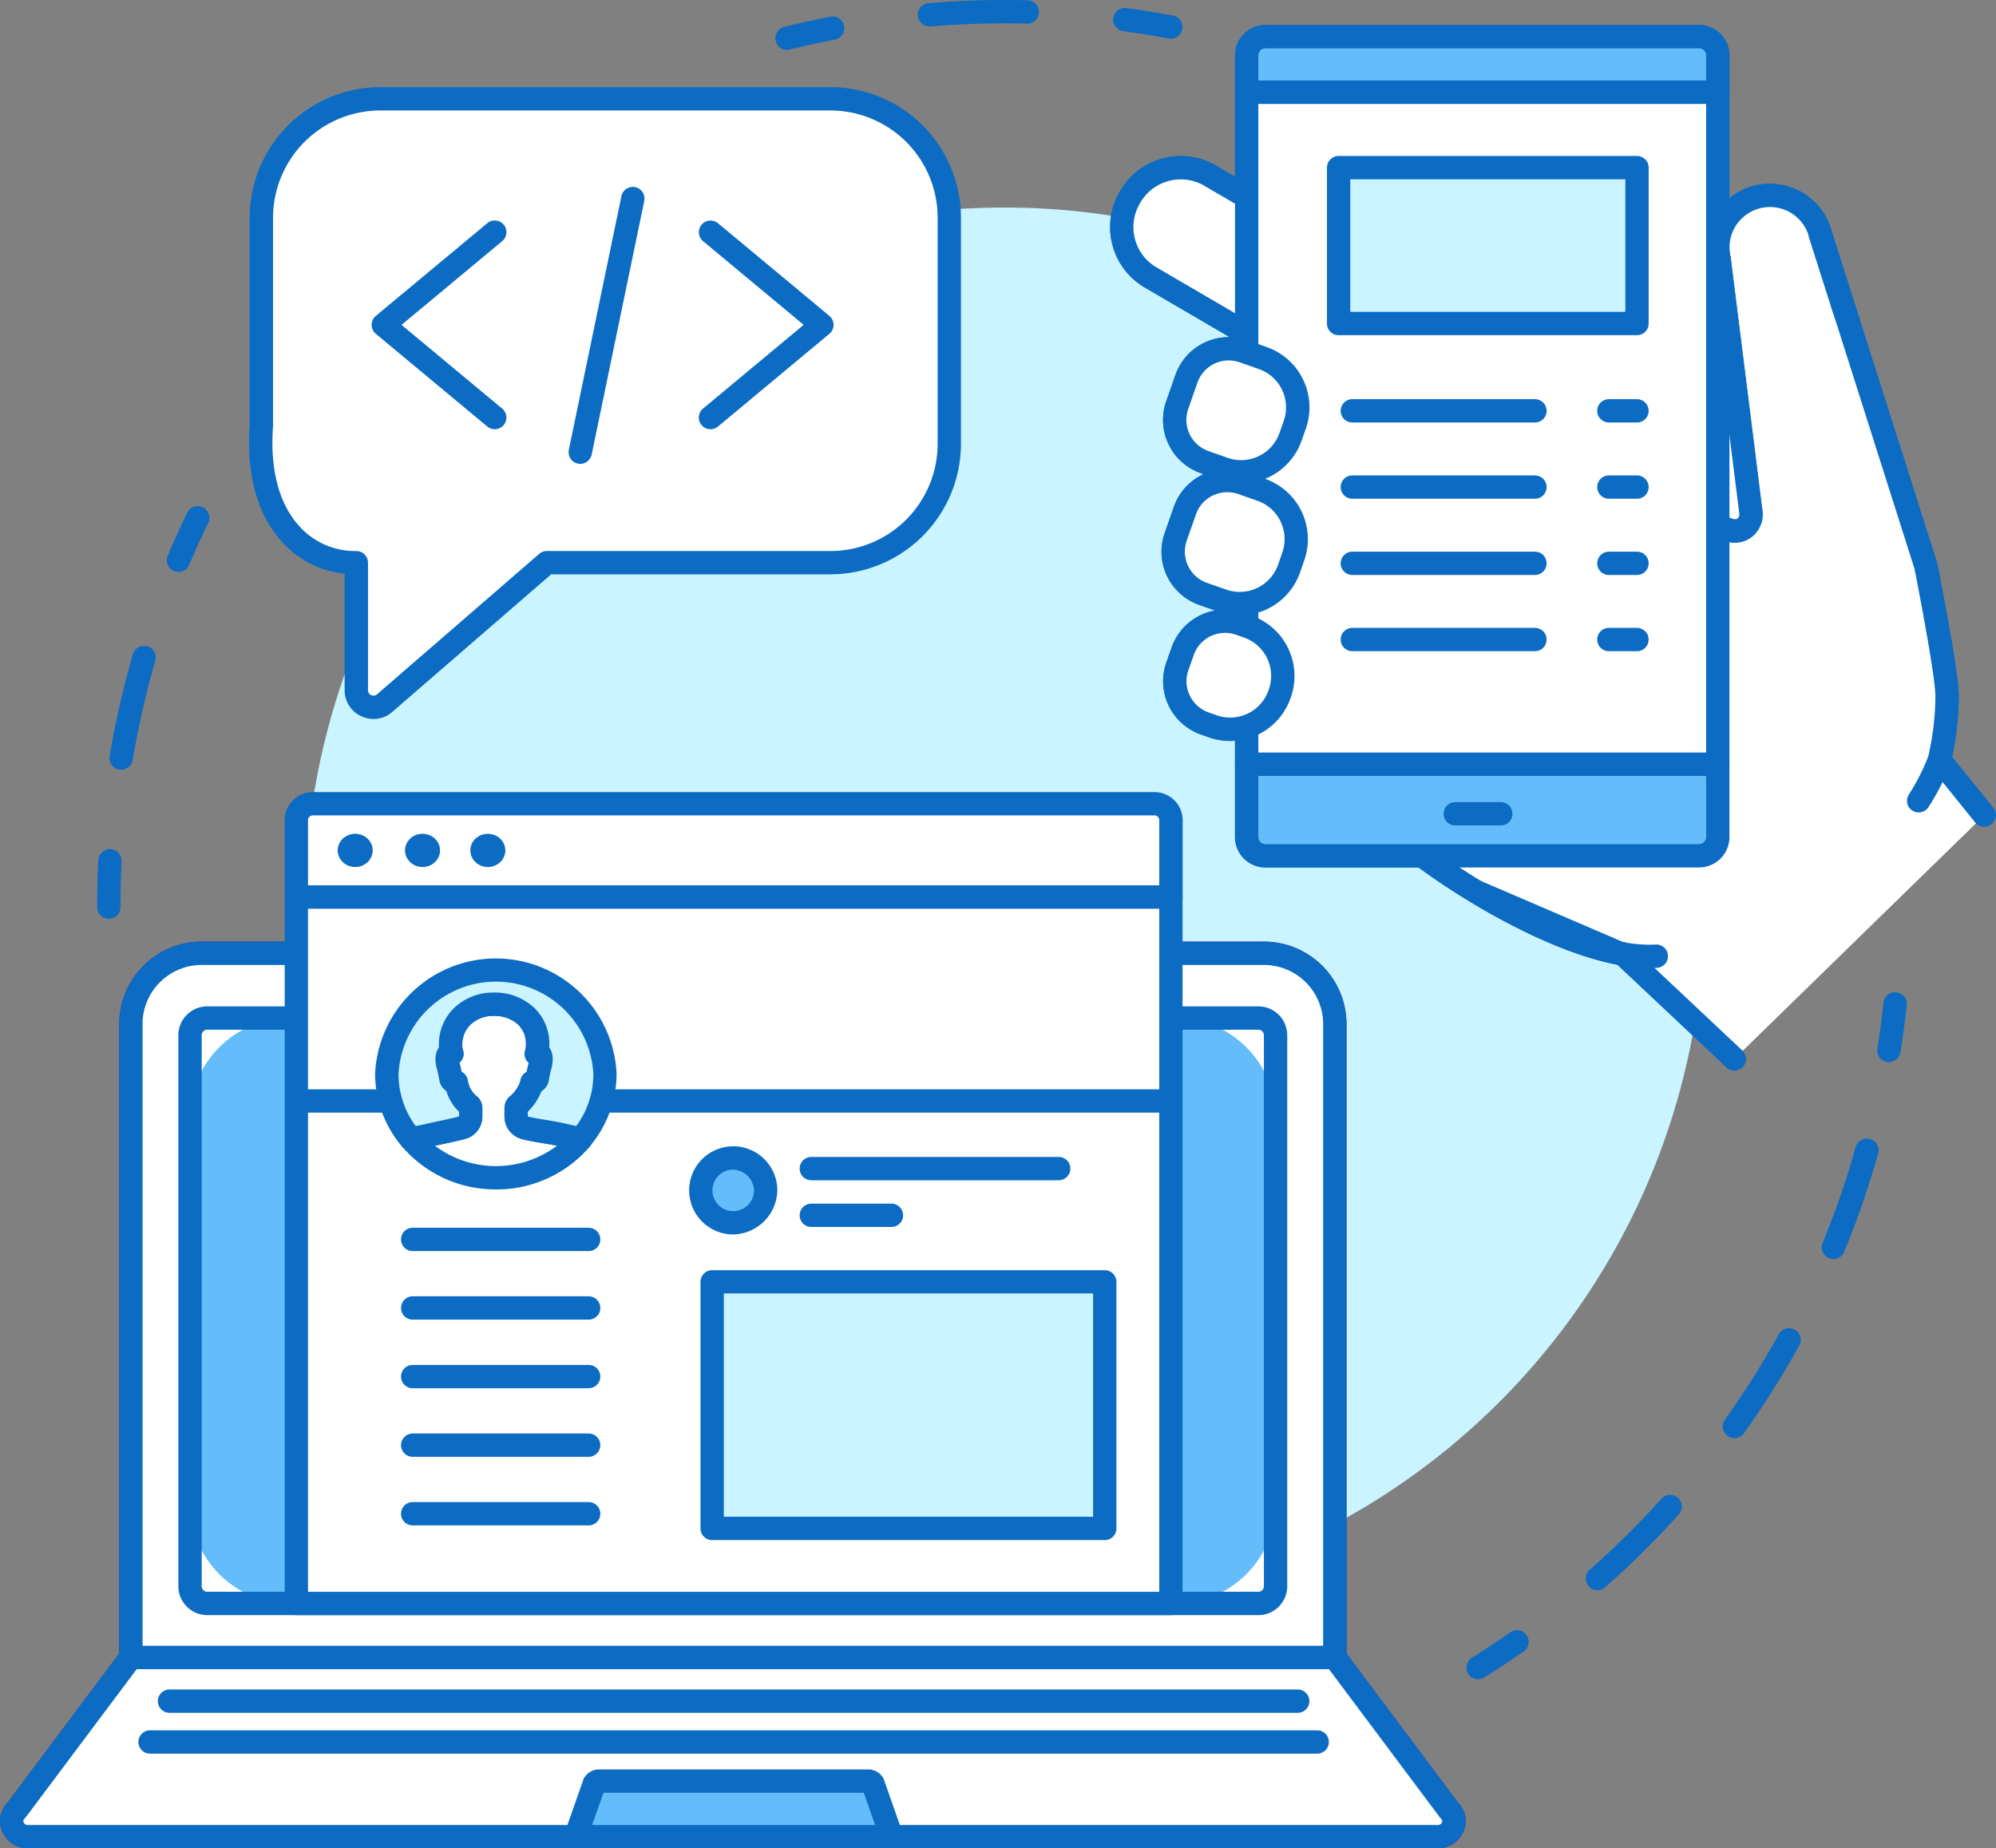 <svg xmlns="http://www.w3.org/2000/svg" width="168" height="155.597" viewBox="0 0 168 155.597">
  <rect x="0" y="0" width="168" height="155.597" fill="#808080" stroke="none"/>
  <g id="Layer_1" transform="translate(-0.008 -5.012)">
    <g id="Raggruppa_201" data-name="Raggruppa 201" transform="translate(0.008 5.012)">
      <g id="Raggruppa_158" data-name="Raggruppa 158" transform="translate(8.178)">
        <circle id="Ellisse_24" data-name="Ellisse 24" cx="58.902" cy="58.902" r="58.902" transform="translate(17.472 17.47)" fill="#caf4ff"/>
        <g id="Raggruppa_155" data-name="Raggruppa 155" transform="translate(0 42.609)">
          <path id="Tracciato_469" data-name="Tracciato 469" d="M82.413,252.643a.952.952,0,0,1-.379-.078.981.981,0,0,1-.524-1.285c.512-1.217,1.062-2.437,1.638-3.625a.981.981,0,1,1,1.768.854c-.56,1.157-1.1,2.347-1.6,3.532a.983.983,0,0,1-.905.6Z" transform="translate(-75.569 -247.101)" fill="#0c6bc2"/>
          <path id="Tracciato_470" data-name="Tracciato 470" d="M54.443,325.729a1.07,1.07,0,0,1-.164-.014.982.982,0,0,1-.805-1.131,75.867,75.867,0,0,1,1.954-8.574.981.981,0,0,1,1.885.547,74.261,74.261,0,0,0-1.9,8.352.983.983,0,0,1-.967.819Z" transform="translate(-52.421 -303.541)" fill="#0c6bc2"/>
          <path id="Tracciato_471" data-name="Tracciato 471" d="M48.411,420.321a.982.982,0,0,1-.981-.981c0-1.323.034-2.661.1-3.977a.982.982,0,0,1,1.961.1c-.066,1.283-.1,2.587-.1,3.877a.982.982,0,0,1-.981.981Z" transform="translate(-47.43 -385.577)" fill="#0c6bc2"/>
        </g>
        <g id="Raggruppa_156" data-name="Raggruppa 156" transform="translate(57.083)">
          <path id="Tracciato_472" data-name="Tracciato 472" d="M548.162,6.489a.95.95,0,0,1-.183-.017c-1.264-.238-2.55-.445-3.827-.616a.982.982,0,0,1,.26-1.947c1.309.176,2.63.388,3.927.631a.982.982,0,0,1-.181,1.947Z" transform="translate(-514.872 -3.23)" fill="#0c6bc2"/>
          <path id="Tracciato_473" data-name="Tracciato 473" d="M448.971,2.234A.981.981,0,0,1,448.89.275a78.18,78.18,0,0,1,8.336-.24A.982.982,0,0,1,457.178,2a76.019,76.019,0,0,0-8.124.235c-.028,0-.055,0-.083,0Z" transform="translate(-435.998 -0.012)" fill="#0c6bc2"/>
          <path id="Tracciato_474" data-name="Tracciato 474" d="M379.431,10.868a.982.982,0,0,1-.236-1.935c1.28-.319,2.585-.609,3.883-.861A.982.982,0,0,1,383.454,10c-1.264.247-2.537.528-3.782.838a.946.946,0,0,1-.238.029Z" transform="translate(-378.449 -6.668)" fill="#0c6bc2"/>
        </g>
        <g id="Raggruppa_157" data-name="Raggruppa 157" transform="translate(115.25 83.556)">
          <path id="Tracciato_475" data-name="Tracciato 475" d="M716.74,799.952a.981.981,0,0,1-.519-1.814c1.091-.681,2.18-1.4,3.233-2.136a.982.982,0,1,1,1.124,1.611c-1.081.755-2.2,1.493-3.318,2.192a.986.986,0,0,1-.519.148Z" transform="translate(-715.759 -742.146)" fill="#0c6bc2"/>
          <path id="Tracciato_476" data-name="Tracciato 476" d="M775.026,593.965a.981.981,0,0,1-.65-1.718,75.122,75.122,0,0,0,6.048-5.992.982.982,0,0,1,1.459,1.314,77.369,77.369,0,0,1-6.206,6.149A.976.976,0,0,1,775.026,593.965Zm11.525-12.8a.982.982,0,0,1-.8-1.552,74.755,74.755,0,0,0,4.537-7.2.982.982,0,1,1,1.719.95,76.685,76.685,0,0,1-4.656,7.393.979.979,0,0,1-.8.412Zm8.329-15.073a.983.983,0,0,1-.907-1.355,73.985,73.985,0,0,0,2.776-8.046.982.982,0,1,1,1.89.531,75.72,75.72,0,0,1-2.85,8.26.982.982,0,0,1-.909.609Z" transform="translate(-763.993 -543.658)" fill="#0c6bc2"/>
          <path id="Tracciato_477" data-name="Tracciato 477" d="M917.24,490.4a.972.972,0,0,1-.157-.012.982.982,0,0,1-.814-1.124c.2-1.267.378-2.561.516-3.842a.982.982,0,1,1,1.952.21c-.141,1.316-.319,2.642-.529,3.944a.982.982,0,0,1-.967.826Z" transform="translate(-881.682 -484.546)" fill="#0c6bc2"/>
        </g>
      </g>
      <g id="Raggruppa_178" data-name="Raggruppa 178" transform="translate(93.432 2.107)">
        <g id="Raggruppa_174" data-name="Raggruppa 174">
          <g id="Raggruppa_159" data-name="Raggruppa 159">
            <path id="Tracciato_478" data-name="Tracciato 478" d="M599.107,103.974l-9.4-8.84v-.005c-5.384-.938-12.264-4.834-16.863-8.253H559.638a1.58,1.58,0,0,1-1.581-1.581V76a4.415,4.415,0,0,1-2.844-.026l-.681-.241a3.763,3.763,0,0,1-2.309-4.8l.455-1.288a3.765,3.765,0,0,1,4.8-2.3l.581.2V65.6a4.381,4.381,0,0,1-2.037-.21l-1.63-.571a3.761,3.761,0,0,1-2.3-4.792l.779-2.231a3.769,3.769,0,0,1,4.8-2.3l.393.136V54.525a4.3,4.3,0,0,1-1.916-.226l-1.623-.571a3.761,3.761,0,0,1-2.3-4.792l.779-2.231a3.769,3.769,0,0,1,4.8-2.3l.267.095V42.9L558,42.868l-7.9-4.62a4.911,4.911,0,0,1-1.933-6.672l.047-.09a4.916,4.916,0,0,1,6.677-1.933l3.173,1.854V19.5a1.58,1.58,0,0,1,1.581-1.581h36.491A1.58,1.58,0,0,1,597.71,19.5V59.014l.65.309a1.437,1.437,0,0,0,1.769-.216,1.489,1.489,0,0,0,.355-1.231l-2.65-21.142a4.024,4.024,0,0,1-.126-.933v-.252a4.393,4.393,0,0,1,8.646-.969c0,.005.005.016.005.021l8.86,27.871s1.792,8.986,1.787,10.945a23.355,23.355,0,0,1-.409,4.268c-.067.367-.147.723-.231,1.085v.005l3.778,4.682" transform="translate(-546.56 -16.939)" fill="#fff"/>
            <path id="Tracciato_479" data-name="Tracciato 479" d="M594.363,100.246a.974.974,0,0,1-.672-.267L584.5,91.332c-5.561-1.066-12.385-5.006-16.719-8.184H554.892a2.565,2.565,0,0,1-2.563-2.563v-8.1a5.4,5.4,0,0,1-2.187-.29l-.685-.241a4.745,4.745,0,0,1-2.909-6.046l.457-1.292a4.739,4.739,0,0,1,3.659-3.1l-1.345-.471A4.742,4.742,0,0,1,546.414,55l.78-2.231a4.741,4.741,0,0,1,2.494-2.733l-.243-.084a4.747,4.747,0,0,1-2.906-6.042l.779-2.23a4.757,4.757,0,0,1,4.568-3.173L544.859,34.4a5.892,5.892,0,0,1-2.307-8l.04-.074a5.9,5.9,0,0,1,8.019-2.331c.007,0,.014.009.022.012l1.7.992V14.793a2.565,2.565,0,0,1,2.563-2.563h36.491a2.565,2.565,0,0,1,2.563,2.563V26.812a5.324,5.324,0,0,1,2.106-1.062,5.394,5.394,0,0,1,6.508,3.877h0l8.852,27.845c.01.034.021.071.028.105.184.929,1.811,9.141,1.806,11.14a24.357,24.357,0,0,1-.426,4.449c-.043.229-.09.454-.133.659l3.482,4.315a.983.983,0,0,1-1.529,1.235l-3.778-4.682a.977.977,0,0,1-.217-.617,1.011,1.011,0,0,1,.026-.228c.066-.283.15-.655.221-1.042a22.478,22.478,0,0,0,.391-4.092c0-1.514-1.255-8.181-1.755-10.7L600.679,30.2c-.005-.016-.009-.029-.014-.045s-.009-.033-.014-.05a3.41,3.41,0,0,0-6.708.759V31.1a3.077,3.077,0,0,0,.095.69.919.919,0,0,1,.022.121l2.651,21.142a2.447,2.447,0,0,1-.614,2.023,2.4,2.4,0,0,1-2.871.448l-.038-.017-.65-.309a.982.982,0,0,1-.56-.886V14.793a.6.6,0,0,0-.6-.6H554.887a.6.6,0,0,0-.6.6V26.7a.983.983,0,0,1-1.478.848L549.646,25.7a3.934,3.934,0,0,0-5.334,1.552l-.04.076a3.929,3.929,0,0,0,1.538,5.353c.007,0,.014.009.022.012l7.91,4.62a.985.985,0,0,1,.541.878v1.6a.98.98,0,0,1-1.307.926l-.267-.095a2.791,2.791,0,0,0-3.545,1.705l-.779,2.228a2.782,2.782,0,0,0,1.7,3.542l1.624.571a3.328,3.328,0,0,0,1.485.176.981.981,0,0,1,1.088.976v1.105a.982.982,0,0,1-1.3.928l-.393-.136a2.792,2.792,0,0,0-3.551,1.7l-.779,2.228a2.78,2.78,0,0,0,1.7,3.54l1.63.571a3.43,3.43,0,0,0,1.581.162.981.981,0,0,1,1.111.973v1.943a.982.982,0,0,1-1.307.926l-.581-.2a2.787,2.787,0,0,0-3.546,1.7l-.457,1.292A2.781,2.781,0,0,0,550.1,70.1l.685.241a3.4,3.4,0,0,0,2.209.019.982.982,0,0,1,1.29.931v9.295a.6.6,0,0,0,.6.6h13.208a.984.984,0,0,1,.586.193c4.22,3.139,11.059,7.136,16.446,8.074a.98.98,0,0,1,.564.314l9.338,8.783a.981.981,0,0,1-.673,1.7Zm-.345-46.527c.479.2.6.066.648.016a.527.527,0,0,0,.105-.428l-.822-6.556v6.936Z" transform="translate(-541.816 -12.23)" fill="#0c6bc2"/>
          </g>
          <g id="Raggruppa_173" data-name="Raggruppa 173" transform="translate(0.002)">
            <g id="Raggruppa_160" data-name="Raggruppa 160" transform="translate(0 11.025)">
              <path id="Tracciato_480" data-name="Tracciato 480" d="M558.056,84.323l-3.173-1.854a4.916,4.916,0,0,0-6.677,1.933l-.047.09a4.911,4.911,0,0,0,1.933,6.672l7.9,4.62.062.031" transform="translate(-546.562 -80.876)" fill="#fff"/>
              <path id="Tracciato_481" data-name="Tracciato 481" d="M553.32,92.08a.981.981,0,0,1-.44-.105l-.062-.031c-.019-.01-.038-.019-.057-.031L544.869,87.3a5.892,5.892,0,0,1-2.307-8l.04-.074a5.906,5.906,0,0,1,8.019-2.333.243.243,0,0,0,.022.012l3.173,1.854a.982.982,0,1,1-.992,1.7l-3.163-1.847a3.94,3.94,0,0,0-5.334,1.552l-.04.074a3.928,3.928,0,0,0,1.538,5.353.25.25,0,0,0,.022.012l7.91,4.622a.982.982,0,0,1-.441,1.859Z" transform="translate(-541.826 -76.162)" fill="#0c6bc2"/>
            </g>
            <g id="Raggruppa_161" data-name="Raggruppa 161" transform="translate(25.303 68.953)">
              <path id="Tracciato_482" data-name="Tracciato 482" d="M694.24,417.79c4.6,3.42,11.48,7.317,16.863,8.253a12.067,12.067,0,0,0,2.823.2" transform="translate(-693.26 -416.806)" fill="#0c6bc2"/>
              <path id="Tracciato_483" data-name="Tracciato 483" d="M708.66,422.518a13.935,13.935,0,0,1-2.433-.231c-5.723-1-12.885-5.165-17.277-8.433a.982.982,0,0,1,1.173-1.576c4.22,3.139,11.059,7.136,16.446,8.074a11.09,11.09,0,0,0,2.6.186.981.981,0,0,1,.117,1.959c-.2.012-.409.017-.619.017Z" transform="translate(-688.554 -412.084)" fill="#0c6bc2"/>
            </g>
            <g id="Raggruppa_162" data-name="Raggruppa 162" transform="translate(50.168 17.884)">
              <path id="Tracciato_484" data-name="Tracciato 484" d="M838.44,121.63a4.042,4.042,0,0,0,.126.933" transform="translate(-837.459 -120.649)" fill="#fff"/>
              <path id="Tracciato_485" data-name="Tracciato 485" d="M833.855,118.835a.98.98,0,0,1-.95-.74,5,5,0,0,1-.155-1.157.982.982,0,0,1,1.964-.033,3.1,3.1,0,0,0,.095.707.984.984,0,0,1-.952,1.224Z" transform="translate(-832.749 -115.94)" fill="#4d1799"/>
            </g>
            <g id="Raggruppa_163" data-name="Raggruppa 163" transform="translate(50.166 13.358)">
              <path id="Tracciato_486" data-name="Tracciato 486" d="M847.1,98.709a.117.117,0,0,1-.005-.021,4.392,4.392,0,0,0-8.645.969" transform="translate(-837.465 -94.403)" fill="#fff"/>
              <path id="Tracciato_487" data-name="Tracciato 487" d="M833.721,95.932h-.027a.984.984,0,0,1-.955-1.009,5.374,5.374,0,0,1,10.578-1.188,1.022,1.022,0,0,1,.036.267.981.981,0,0,1-1.938.217,3.41,3.41,0,0,0-6.711.755.982.982,0,0,1-.981.955Z" transform="translate(-832.738 -89.695)" fill="#0c6bc2"/>
            </g>
            <g id="Raggruppa_164" data-name="Raggruppa 164" transform="translate(50.165 18.815)">
              <path id="Tracciato_488" data-name="Tracciato 488" d="M838.566,127.03l2.65,21.142a1.491,1.491,0,0,1-.357,1.231,1.442,1.442,0,0,1-1.769.216l-.65-.309" transform="translate(-837.456 -126.048)" fill="#fff"/>
              <path id="Tracciato_489" data-name="Tracciato 489" d="M835.194,146.079a3.124,3.124,0,0,1-1.214-.269.374.374,0,0,1-.038-.017l-.65-.309a.982.982,0,1,1,.845-1.773l.63.3c.478.2.6.066.648.016a.527.527,0,0,0,.105-.428l-2.652-21.157a.982.982,0,1,1,1.949-.245l2.65,21.142a2.441,2.441,0,0,1-.614,2.023,2.244,2.244,0,0,1-1.657.717Z" transform="translate(-832.731 -121.335)" fill="#0c6bc2"/>
            </g>
            <g id="Raggruppa_165" data-name="Raggruppa 165" transform="translate(58.817 16.684)">
              <path id="Tracciato_490" data-name="Tracciato 490" d="M896.868,162.32a17.7,17.7,0,0,0,1.749-3.466v-.005c.084-.362.162-.717.231-1.085a23.355,23.355,0,0,0,.409-4.268c.005-1.959-1.787-10.945-1.787-10.945l-8.86-27.871" transform="translate(-887.626 -113.697)" fill="#fff"/>
              <path id="Tracciato_491" data-name="Tracciato 491" d="M892.143,158.585a.981.981,0,0,1-.833-1.5,17.405,17.405,0,0,0,1.633-3.209c.064-.279.145-.64.214-1.007a22.473,22.473,0,0,0,.391-4.092c0-1.514-1.255-8.181-1.755-10.7l-8.845-27.819a.982.982,0,1,1,1.871-.595l8.86,27.871c.01.034.021.071.028.105.184.93,1.811,9.141,1.805,11.14a24.341,24.341,0,0,1-.426,4.449c-.074.4-.162.79-.231,1.088a1.05,1.05,0,0,1-.033.128,18.8,18.8,0,0,1-1.847,3.677.982.982,0,0,1-.835.462Z" transform="translate(-882.901 -108.981)" fill="#0c6bc2"/>
            </g>
            <path id="Tracciato_492" data-name="Tracciato 492" d="M603.771,227.578a.982.982,0,0,1-.981-.981v-1.105a.981.981,0,1,1,1.962,0V226.6A.982.982,0,0,1,603.771,227.578Z" transform="translate(-592.277 -187.903)" fill="#4d1799"/>
            <path id="Tracciato_493" data-name="Tracciato 493" d="M603.771,292.646a.982.982,0,0,1-.981-.981v-1.943a.981.981,0,1,1,1.962,0v1.943A.982.982,0,0,1,603.771,292.646Z" transform="translate(-592.277 -241.057)" fill="#4d1799"/>
            <g id="Raggruppa_169" data-name="Raggruppa 169" transform="translate(10.515)">
              <g id="Raggruppa_166" data-name="Raggruppa 166">
                <path id="Tracciato_494" data-name="Tracciato 494" d="M648.144,19.5a1.58,1.58,0,0,0-1.581-1.581H610.071A1.58,1.58,0,0,0,608.49,19.5v3.1h39.654V19.5Z" transform="translate(-607.509 -16.939)" fill="#64bdfa"/>
                <path id="Tracciato_495" data-name="Tracciato 495" d="M643.435,18.869H603.781a.982.982,0,0,1-.981-.981v-3.1a2.565,2.565,0,0,1,2.563-2.563h36.491a2.565,2.565,0,0,1,2.563,2.563v3.1A.982.982,0,0,1,643.435,18.869ZM604.762,16.9h37.691V14.793a.6.6,0,0,0-.6-.6H605.363a.6.6,0,0,0-.6.6V16.9Z" transform="translate(-602.8 -12.23)" fill="#0c6bc2"/>
              </g>
              <g id="Raggruppa_167" data-name="Raggruppa 167" transform="translate(0 61.242)">
                <path id="Tracciato_496" data-name="Tracciato 496" d="M608.48,373.06v6.132a1.58,1.58,0,0,0,1.581,1.581h36.491a1.58,1.58,0,0,0,1.581-1.581V373.06H608.48Z" transform="translate(-607.5 -372.079)" fill="#64bdfa"/>
                <path id="Tracciato_497" data-name="Tracciato 497" d="M641.854,377.046H605.363a2.565,2.565,0,0,1-2.563-2.563v-6.132a.982.982,0,0,1,.981-.981h39.654a.982.982,0,0,1,.981.981v6.132A2.565,2.565,0,0,1,641.854,377.046Zm-37.091-7.714v5.149a.6.6,0,0,0,.6.6h36.491a.6.6,0,0,0,.6-.6v-5.149Z" transform="translate(-602.8 -367.37)" fill="#0c6bc2"/>
              </g>
              <g id="Raggruppa_168" data-name="Raggruppa 168" transform="translate(0 4.677)">
                <path id="Tracciato_498" data-name="Tracciato 498" d="M648.136,81.457V45.04H608.48v56.566h39.656V81.457Z" transform="translate(-607.5 -44.059)" fill="#fff"/>
                <path id="Tracciato_499" data-name="Tracciato 499" d="M643.435,97.878H603.781a.982.982,0,0,1-.981-.981V40.331a.982.982,0,0,1,.981-.981h39.654a.982.982,0,0,1,.981.981V96.9A.982.982,0,0,1,643.435,97.878Zm-38.673-1.964h37.691v-54.6H604.762Z" transform="translate(-602.8 -39.35)" fill="#0c6bc2"/>
              </g>
            </g>
            <path id="Tracciato_500" data-name="Tracciato 500" d="M709.435,393.542H705.6a.981.981,0,1,1,0-1.962h3.833a.981.981,0,0,1,0,1.962Z" transform="translate(-676.547 -326.163)" fill="#0c6bc2"/>
            <g id="Raggruppa_170" data-name="Raggruppa 170" transform="translate(4.466 49.21)">
              <path id="Tracciato_501" data-name="Tracciato 501" d="M579.464,303.694l-.581-.2a3.765,3.765,0,0,0-4.8,2.3l-.455,1.288a3.763,3.763,0,0,0,2.309,4.8l.681.241a4.393,4.393,0,0,0,5.608-2.7l.031-.084a4.4,4.4,0,0,0-2.7-5.61l-.1-.036Z" transform="translate(-572.436 -302.298)" fill="#fff"/>
              <path id="Tracciato_502" data-name="Tracciato 502" d="M573.368,308.652a5.4,5.4,0,0,1-1.783-.305l-.685-.241a4.751,4.751,0,0,1-2.909-6.046l.457-1.292a4.753,4.753,0,0,1,6.046-2.9l.583.205.014.005.1.036a5.38,5.38,0,0,1,3.285,6.855c0,.007-.005.012-.007.019l-.028.074a5.35,5.35,0,0,1-3.376,3.32A5.434,5.434,0,0,1,573.368,308.652Zm-.438-9.093a2.783,2.783,0,0,0-2.628,1.859l-.457,1.292a2.787,2.787,0,0,0,1.707,3.544l.685.241a3.412,3.412,0,0,0,4.354-2.1c0-.007.005-.014.007-.021l.028-.074a3.418,3.418,0,0,0-2.1-4.349l-.105-.04-.574-.2a2.8,2.8,0,0,0-.917-.157Z" transform="translate(-567.725 -297.598)" fill="#0c6bc2"/>
            </g>
            <g id="Raggruppa_171" data-name="Raggruppa 171" transform="translate(4.329 37.365)">
              <path id="Tracciato_503" data-name="Tracciato 503" d="M578.81,234.927l-.393-.136a3.769,3.769,0,0,0-4.8,2.3l-.78,2.231a3.761,3.761,0,0,0,2.3,4.792l1.628.571A4.4,4.4,0,0,0,582.38,242l.357-1.026a4.4,4.4,0,0,0-2.692-5.61l-1.236-.435Z" transform="translate(-571.645 -233.6)" fill="#fff"/>
              <path id="Tracciato_504" data-name="Tracciato 504" d="M573.52,241.225a5.444,5.444,0,0,1-1.787-.3l-1.63-.571a4.742,4.742,0,0,1-2.906-6.042l.779-2.23a4.758,4.758,0,0,1,6.048-2.907l.39.134h0l1.236.436a5.379,5.379,0,0,1,3.292,6.862l-.355,1.023a5.379,5.379,0,0,1-5.073,3.6Zm-1.059-10.357a2.793,2.793,0,0,0-2.632,1.861l-.779,2.228a2.782,2.782,0,0,0,1.7,3.542l1.63.571a3.423,3.423,0,0,0,4.359-2.094l.355-1.023a3.416,3.416,0,0,0-2.09-4.361l-1.624-.569a2.762,2.762,0,0,0-.919-.157Z" transform="translate(-566.929 -228.907)" fill="#0c6bc2"/>
            </g>
            <g id="Raggruppa_172" data-name="Raggruppa 172" transform="translate(4.455 26.271)">
              <path id="Tracciato_505" data-name="Tracciato 505" d="M579.415,170.565l-.267-.095a3.769,3.769,0,0,0-4.8,2.3l-.779,2.231a3.761,3.761,0,0,0,2.3,4.792l1.623.571a4.328,4.328,0,0,0,1.918.226,4.38,4.38,0,0,0,3.692-2.918l.362-1.026a4.4,4.4,0,0,0-2.7-5.61Z" transform="translate(-572.375 -169.278)" fill="#fff"/>
              <path id="Tracciato_506" data-name="Tracciato 506" d="M574.226,176.9a5.277,5.277,0,0,1-1.773-.309l-1.621-.569a4.743,4.743,0,0,1-2.9-6.042l.779-2.23a4.758,4.758,0,0,1,6.048-2.907l1.624.571a5.381,5.381,0,0,1,3.3,6.86l-.362,1.026a5.39,5.39,0,0,1-4.518,3.568,5.334,5.334,0,0,1-.572.031Zm-1.035-10.361a2.794,2.794,0,0,0-2.631,1.861l-.779,2.228a2.781,2.781,0,0,0,1.7,3.542l1.624.571a3.354,3.354,0,0,0,1.485.176,3.418,3.418,0,0,0,2.871-2.266l.362-1.028a3.419,3.419,0,0,0-2.1-4.358l-1.355-.476h0l-.267-.095A2.773,2.773,0,0,0,573.191,166.54Z" transform="translate(-567.659 -164.577)" fill="#0c6bc2"/>
            </g>
          </g>
        </g>
        <g id="Raggruppa_176" data-name="Raggruppa 176" transform="translate(19.411 31.497)">
          <g id="Raggruppa_175" data-name="Raggruppa 175">
            <path id="Tracciato_507" data-name="Tracciato 507" d="M670.731,196.842h-15.37a.981.981,0,1,1,0-1.962h15.37a.981.981,0,0,1,0,1.962Z" transform="translate(-654.38 -194.88)" fill="#0c6bc2"/>
            <path id="Tracciato_508" data-name="Tracciato 508" d="M670.731,234.062h-15.37a.981.981,0,1,1,0-1.962h15.37a.981.981,0,0,1,0,1.962Z" transform="translate(-654.38 -225.682)" fill="#0c6bc2"/>
            <path id="Tracciato_509" data-name="Tracciato 509" d="M670.731,271.282h-15.37a.981.981,0,1,1,0-1.962h15.37a.981.981,0,0,1,0,1.962Z" transform="translate(-654.38 -256.483)" fill="#0c6bc2"/>
            <path id="Tracciato_510" data-name="Tracciato 510" d="M670.731,308.5h-15.37a.981.981,0,1,1,0-1.962h15.37a.981.981,0,0,1,0,1.962Z" transform="translate(-654.38 -287.285)" fill="#0c6bc2"/>
          </g>
          <path id="Tracciato_511" data-name="Tracciato 511" d="M782.947,196.842h-2.366a.981.981,0,1,1,0-1.962h2.366a.981.981,0,0,1,0,1.962Z" transform="translate(-758.007 -194.88)" fill="#0c6bc2"/>
          <path id="Tracciato_512" data-name="Tracciato 512" d="M782.947,234.062h-2.366a.981.981,0,1,1,0-1.962h2.366a.981.981,0,0,1,0,1.962Z" transform="translate(-758.007 -225.682)" fill="#0c6bc2"/>
          <path id="Tracciato_513" data-name="Tracciato 513" d="M782.947,271.282h-2.366a.981.981,0,1,1,0-1.962h2.366a.981.981,0,0,1,0,1.962Z" transform="translate(-758.007 -256.483)" fill="#0c6bc2"/>
          <path id="Tracciato_514" data-name="Tracciato 514" d="M782.947,308.5h-2.366a.981.981,0,1,1,0-1.962h2.366a.981.981,0,0,1,0,1.962Z" transform="translate(-758.007 -287.285)" fill="#0c6bc2"/>
        </g>
        <g id="Raggruppa_177" data-name="Raggruppa 177" transform="translate(18.256 11.024)">
          <rect id="Rettangolo_69" data-name="Rettangolo 69" width="25.115" height="13.121" transform="translate(26.096 14.104) rotate(180)" fill="#caf4ff"/>
          <path id="Tracciato_515" data-name="Tracciato 515" d="M673.776,91.246H648.661a.982.982,0,0,1-.981-.981V77.141a.982.982,0,0,1,.981-.981h25.115a.982.982,0,0,1,.981.981V90.263a.982.982,0,0,1-.981.981Zm-24.134-1.964h23.153V78.124H649.642V89.283Z" transform="translate(-647.68 -76.16)" fill="#0c6bc2"/>
        </g>
      </g>
      <g id="Raggruppa_197" data-name="Raggruppa 197" transform="translate(0 66.681)">
        <g id="Raggruppa_186" data-name="Raggruppa 186" transform="translate(0 12.587)">
          <g id="Raggruppa_179" data-name="Raggruppa 179" transform="translate(0 59.274)">
            <path id="Tracciato_516" data-name="Tracciato 516" d="M117.08,809.11l9.617,12.856a1.3,1.3,0,0,1-.969,2.231H7.089a1.3,1.3,0,0,1-.967-2.231l9.629-12.856" transform="translate(-4.731 -808.127)" fill="#fff"/>
            <path id="Tracciato_517" data-name="Tracciato 517" d="M121,820.462H2.366A2.34,2.34,0,0,1,.172,819a2.21,2.21,0,0,1,.483-2.4l9.586-12.8a.982.982,0,1,1,1.571,1.178L2.183,817.836a1.05,1.05,0,0,1-.109.122.267.267,0,0,0-.079.312.368.368,0,0,0,.371.228H121a.371.371,0,0,0,.374-.224.271.271,0,0,0-.083-.316,1.048,1.048,0,0,1-.109-.122L111.57,804.98a.982.982,0,1,1,1.573-1.176l9.574,12.8a2.213,2.213,0,0,1,.486,2.4,2.339,2.339,0,0,1-2.2,1.459Z" transform="translate(-0.008 -803.409)" fill="#4d1799"/>
          </g>
          <g id="Raggruppa_180" data-name="Raggruppa 180" transform="translate(10.037)">
            <path id="Tracciato_518" data-name="Tracciato 518" d="M165.231,524.655H63.9V471.19a5.965,5.965,0,0,1,6.1-5.81h89.127a5.968,5.968,0,0,1,6.108,5.81Z" transform="translate(-62.919 -464.397)" fill="#fff"/>
            <path id="Tracciato_519" data-name="Tracciato 519" d="M160.522,520.919H59.191a.982.982,0,0,1-.981-.981V466.473a6.947,6.947,0,0,1,7.077-6.793h89.127a6.953,6.953,0,0,1,7.089,6.793v53.465A.982.982,0,0,1,160.522,520.919ZM60.172,518.955h99.368V466.473a4.99,4.99,0,0,0-5.127-4.828H65.287a4.984,4.984,0,0,0-5.115,4.828v52.484Z" transform="translate(-58.21 -459.68)" fill="#4d1799"/>
          </g>
          <g id="Raggruppa_181" data-name="Raggruppa 181" transform="translate(0 59.275)">
            <path id="Tracciato_520" data-name="Tracciato 520" d="M125.728,824.2H7.089a1.3,1.3,0,0,1-.967-2.231l9.629-12.856H117.08l9.617,12.856a1.3,1.3,0,0,1-.969,2.231Z" transform="translate(-4.731 -808.127)" fill="#fff"/>
            <path id="Tracciato_521" data-name="Tracciato 521" d="M121,820.463H2.366A2.34,2.34,0,0,1,.172,819a2.21,2.21,0,0,1,.483-2.4l9.586-12.8a.98.98,0,0,1,.786-.393H112.357a.987.987,0,0,1,.786.393l9.574,12.8a2.213,2.213,0,0,1,.486,2.4,2.339,2.339,0,0,1-2.2,1.459ZM11.517,805.374,2.183,817.837a1.04,1.04,0,0,1-.109.122.267.267,0,0,0-.079.312.368.368,0,0,0,.371.228H121a.371.371,0,0,0,.374-.224.271.271,0,0,0-.083-.316,1.039,1.039,0,0,1-.109-.122l-9.322-12.463Z" transform="translate(-0.008 -803.41)" fill="#0c6bc2"/>
          </g>
          <g id="Raggruppa_182" data-name="Raggruppa 182" transform="translate(10.037)">
            <path id="Tracciato_522" data-name="Tracciato 522" d="M165.231,471.19v53.465H63.9V471.19a5.965,5.965,0,0,1,6.1-5.81h89.127A5.968,5.968,0,0,1,165.231,471.19Z" transform="translate(-62.919 -464.397)" fill="#fff"/>
            <path id="Tracciato_523" data-name="Tracciato 523" d="M160.522,520.919H59.191a.982.982,0,0,1-.981-.981V466.473a6.947,6.947,0,0,1,7.077-6.793h89.127a6.953,6.953,0,0,1,7.089,6.793v53.465A.982.982,0,0,1,160.522,520.919ZM60.172,518.955h99.368V466.473a4.99,4.99,0,0,0-5.127-4.828H65.287a4.984,4.984,0,0,0-5.115,4.828v52.484Z" transform="translate(-58.21 -459.68)" fill="#0c6bc2"/>
          </g>
          <g id="Raggruppa_183" data-name="Raggruppa 183" transform="translate(47.474 69.685)">
            <path id="Tracciato_524" data-name="Tracciato 524" d="M307.576,874.148l-1.566-4.466a.481.481,0,0,0-.4-.212H282.958a.479.479,0,0,0-.4.212l-1.566,4.466h26.584Z" transform="translate(-280.01 -868.489)" fill="#64bdfa"/>
            <path id="Tracciato_525" data-name="Tracciato 525" d="M302.875,870.423H276.291a.982.982,0,0,1-.926-1.307l1.566-4.466a.928.928,0,0,1,.107-.215,1.456,1.456,0,0,1,1.221-.654h22.651a1.456,1.456,0,0,1,1.221.654,1,1,0,0,1,.107.215l1.566,4.466a.982.982,0,0,1-.926,1.307Zm-25.2-1.964H301.49l-.952-2.714H278.626l-.952,2.714Z" transform="translate(-275.309 -863.78)" fill="#0c6bc2"/>
          </g>
          <g id="Raggruppa_184" data-name="Raggruppa 184" transform="translate(15.012 5.449)">
            <path id="Tracciato_559" data-name="Tracciato 559" d="M8.41,0H82.96a8.41,8.41,0,0,1,8.41,8.41V40.875a8.41,8.41,0,0,1-8.41,8.41H8.41A8.41,8.41,0,0,1,0,40.875V8.41A8.41,8.41,0,0,1,8.41,0Z" transform="translate(0.983 0.981)" fill="#64bdfa"/>
            <path id="Tracciato_526" data-name="Tracciato 526" d="M177.963,542.527H89.491A2.434,2.434,0,0,1,87.06,540.1V493.712a2.434,2.434,0,0,1,2.431-2.431h88.471a2.434,2.434,0,0,1,2.431,2.431V540.1A2.434,2.434,0,0,1,177.963,542.527ZM89.491,493.242a.468.468,0,0,0-.467.467v46.384a.468.468,0,0,0,.467.467h88.471a.468.468,0,0,0,.467-.467V493.712a.468.468,0,0,0-.467-.467H89.491Z" transform="translate(-87.06 -491.28)" fill="#0c6bc2"/>
          </g>
          <g id="Raggruppa_185" data-name="Raggruppa 185" transform="translate(11.649 62.958)">
            <path id="Tracciato_527" data-name="Tracciato 527" d="M173,826.732H78.041a.981.981,0,1,1,0-1.962H173a.981.981,0,1,1,0,1.962Z" transform="translate(-75.422 -824.77)" fill="#0c6bc2"/>
            <path id="Tracciato_528" data-name="Tracciato 528" d="M166.778,846.653H68.541a.981.981,0,0,1,0-1.962h98.237a.981.981,0,0,1,0,1.962Z" transform="translate(-67.56 -841.255)" fill="#0c6bc2"/>
          </g>
        </g>
        <g id="Raggruppa_189" data-name="Raggruppa 189" transform="translate(23.963)">
          <g id="Raggruppa_187" data-name="Raggruppa 187">
            <path id="Tracciato_529" data-name="Tracciato 529" d="M218.268,393.725a1.38,1.38,0,0,0-1.414-1.345h-70.78a1.38,1.38,0,0,0-1.414,1.345v6.513h73.608Z" transform="translate(-143.679 -391.399)" fill="#fff"/>
            <path id="Tracciato_530" data-name="Tracciato 530" d="M213.56,396.511H139.951a.982.982,0,0,1-.981-.981v-6.513a2.364,2.364,0,0,1,2.4-2.326h70.779a2.365,2.365,0,0,1,2.4,2.326v6.513a.982.982,0,0,1-.981.981Zm-72.625-1.964h71.644v-5.532a.4.4,0,0,0-.433-.364h-70.78a.4.4,0,0,0-.433.364v5.532Z" transform="translate(-138.97 -386.69)" fill="#0c6bc2"/>
          </g>
          <g id="Raggruppa_188" data-name="Raggruppa 188" transform="translate(0 7.858)">
            <rect id="Rettangolo_71" data-name="Rettangolo 71" width="73.608" height="59.463" transform="translate(0.981 0.981)" fill="#fff"/>
            <path id="Tracciato_531" data-name="Tracciato 531" d="M213.56,493.685H139.951a.982.982,0,0,1-.981-.981V433.241a.982.982,0,0,1,.981-.981H213.56a.982.982,0,0,1,.981.981V492.7A.982.982,0,0,1,213.56,493.685Zm-72.625-1.964h71.644v-57.5H140.932v57.5Z" transform="translate(-138.97 -432.26)" fill="#0c6bc2"/>
          </g>
        </g>
        <path id="Tracciato_532" data-name="Tracciato 532" d="M214.975,533.742H141.661a.981.981,0,1,1,0-1.962h73.312a.981.981,0,1,1,0,1.962Z" transform="translate(-116.422 -506.76)" fill="#0c6bc2"/>
        <g id="Raggruppa_192" data-name="Raggruppa 192" transform="translate(31.579 14.015)">
          <g id="Raggruppa_190" data-name="Raggruppa 190" transform="translate(2.04 2.863)">
            <path id="Tracciato_533" data-name="Tracciato 533" d="M210.216,500.63a.971.971,0,0,1-.731-.924v-.733a.32.32,0,0,1,.129-.25,3.731,3.731,0,0,0,1.1-1.538,1.793,1.793,0,0,0,.11-.379s.4,0,.455-.347a13.154,13.154,0,0,0,.307-1.586c0-.471-.179-.581-.4-.46a2.722,2.722,0,0,0,.11-.721,3.392,3.392,0,0,0-3.663-3.461,3.437,3.437,0,0,0-3.663,3.461,2.467,2.467,0,0,0,.11.721c-.217-.121-.4-.01-.4.46a13.218,13.218,0,0,0,.307,1.586c.059.35.455.347.455.347.007.048.016.095.026.141a3.081,3.081,0,0,0,1.055,1.775.322.322,0,0,1,.135.255v.729a.965.965,0,0,1-.724.923c-.814.224-2.061.455-2.97.676-.228.055-.816.152-1.328.279a9.472,9.472,0,0,0,14.265.026c-.55-.174-1.238-.3-1.516-.371-.907-.219-2.361-.388-3.175-.61Z" transform="translate(-199.66 -489.252)" fill="#fff"/>
            <path id="Tracciato_534" data-name="Tracciato 534" d="M203.083,501.127a10.311,10.311,0,0,1-7.891-3.6.982.982,0,0,1,.51-1.588c.343-.086.7-.155.986-.21.148-.029.271-.052.348-.071.391-.095.843-.191,1.28-.285.6-.128,1.212-.26,1.661-.383h0V494.6a4.106,4.106,0,0,1-1.071-1.756,1.344,1.344,0,0,1-.588-.912,8.4,8.4,0,0,0-.193-.9,2.885,2.885,0,0,1-.126-.845,1.634,1.634,0,0,1,.291-1.016c0-.052,0-.1-.005-.159a4.255,4.255,0,0,1,1.226-3.1,4.752,4.752,0,0,1,3.418-1.349,4.832,4.832,0,0,1,3.47,1.371,4.185,4.185,0,0,1,1.174,3.1c0,.047,0,.093-.005.14a1.636,1.636,0,0,1,.291,1.017,2.945,2.945,0,0,1-.126.845,8.4,8.4,0,0,0-.193.9,1.346,1.346,0,0,1-.628.938,4.877,4.877,0,0,1-1.15,1.724v.4l.009,0c.385.105.985.207,1.566.3.552.093,1.121.188,1.58.3l.271.06c.343.074.862.186,1.311.329a.98.98,0,0,1,.45,1.573,10.317,10.317,0,0,1-7.869,3.57Zm-5.125-3.666a8.56,8.56,0,0,0,10.264-.01c-.357-.076-.788-.148-1.209-.219-.657-.11-1.278-.216-1.759-.347h0a1.957,1.957,0,0,1-1.452-1.871v-.733a1.3,1.3,0,0,1,.505-1.023,2.762,2.762,0,0,0,.786-1.124.931.931,0,0,0,.053-.167.983.983,0,0,1,.524-.726c.067-.341.126-.56.167-.719.005-.017.009-.033.012-.047a.987.987,0,0,1-.309-1.035,1.752,1.752,0,0,0,.069-.46A2.23,2.23,0,0,0,205,487.3a2.882,2.882,0,0,0-2.066-.779,2.782,2.782,0,0,0-2.025.769,2.334,2.334,0,0,0-.657,1.7,1.429,1.429,0,0,0,.069.445.981.981,0,0,1-.309,1.033c0,.014.009.031.012.047.043.159.1.378.167.719a.978.978,0,0,1,.524.726c.005.031.01.062.017.091a2.1,2.1,0,0,0,.69,1.193,1.3,1.3,0,0,1,.521,1.035v.729a1.954,1.954,0,0,1-1.447,1.869c-.5.138-1.147.276-1.769.41-.257.055-.521.112-.769.167Zm1.781-6.329Z" transform="translate(-194.959 -484.56)" fill="#0c6bc2"/>
          </g>
          <g id="Raggruppa_191" data-name="Raggruppa 191">
            <path id="Tracciato_535" data-name="Tracciato 535" d="M198.011,473.65a8.965,8.965,0,0,0-9.181,8.733,8.434,8.434,0,0,0,2.038,5.48c.512-.128,1.1-.224,1.328-.279.911-.221,2.156-.452,2.97-.676a.966.966,0,0,0,.724-.923v-.729a.33.33,0,0,0-.135-.255,3.08,3.08,0,0,1-1.055-1.774c-.01-.047-.019-.095-.026-.141,0,0-.4,0-.455-.347a13.155,13.155,0,0,1-.307-1.587c0-.471.179-.581.4-.46a2.456,2.456,0,0,1-.11-.721,3.437,3.437,0,0,1,3.663-3.461,3.392,3.392,0,0,1,3.663,3.461,2.736,2.736,0,0,1-.11.721c.217-.121.4-.01.4.46a13.219,13.219,0,0,1-.307,1.587c-.059.35-.455.347-.455.347a1.794,1.794,0,0,1-.11.379,3.742,3.742,0,0,1-1.1,1.538.32.32,0,0,0-.129.25v.733a.969.969,0,0,0,.731.924c.814.222,2.266.391,3.175.61.278.067.966.2,1.516.371a8.432,8.432,0,0,0,2.059-5.508,8.965,8.965,0,0,0-9.181-8.733Z" transform="translate(-187.847 -472.669)" fill="#caf4ff"/>
            <path id="Tracciato_536" data-name="Tracciato 536" d="M200.416,484.163a.987.987,0,0,1-.3-.047c-.362-.114-.807-.21-1.133-.281-.129-.028-.238-.052-.317-.071-.391-.095-.926-.185-1.443-.271-.657-.11-1.278-.216-1.759-.347a1.957,1.957,0,0,1-1.452-1.871v-.733a1.3,1.3,0,0,1,.505-1.023,2.761,2.761,0,0,0,.786-1.124.929.929,0,0,0,.053-.167.983.983,0,0,1,.524-.726c.067-.341.126-.56.167-.719.005-.017.009-.033.012-.047a.987.987,0,0,1-.309-1.035,1.753,1.753,0,0,0,.069-.46,2.23,2.23,0,0,0-.616-1.678,2.882,2.882,0,0,0-2.066-.779,2.782,2.782,0,0,0-2.025.769,2.334,2.334,0,0,0-.657,1.7,1.429,1.429,0,0,0,.069.445.981.981,0,0,1-.309,1.033c0,.014.009.031.012.047.043.159.1.378.167.719a.979.979,0,0,1,.524.726c.005.031.01.062.017.091a2.1,2.1,0,0,0,.69,1.193,1.3,1.3,0,0,1,.521,1.035v.729a1.954,1.954,0,0,1-1.447,1.869c-.5.138-1.147.276-1.769.41-.424.091-.864.185-1.23.274-.1.022-.25.053-.435.09-.264.052-.593.116-.885.188a.98.98,0,0,1-.986-.317,9.474,9.474,0,0,1-2.271-6.115,10.172,10.172,0,0,1,20.324,0,9.476,9.476,0,0,1-2.3,6.146.979.979,0,0,1-.747.343Zm-4.439-2.913.009,0c.385.105.985.207,1.566.3.552.093,1.121.188,1.58.3l.271.06c.179.04.407.088.648.147a7.358,7.358,0,0,0,1.443-4.389,8.212,8.212,0,0,0-16.4,0,7.366,7.366,0,0,0,1.443,4.389c.128-.026.248-.05.36-.071.148-.029.271-.052.348-.071.391-.095.843-.191,1.28-.284.6-.128,1.212-.26,1.661-.383h0v-.393a4.105,4.105,0,0,1-1.071-1.755,1.344,1.344,0,0,1-.588-.912,8.4,8.4,0,0,0-.193-.9,2.885,2.885,0,0,1-.126-.845,1.634,1.634,0,0,1,.291-1.016c0-.052,0-.1-.005-.159a4.255,4.255,0,0,1,1.226-3.1,4.752,4.752,0,0,1,3.418-1.349,4.832,4.832,0,0,1,3.47,1.371,4.185,4.185,0,0,1,1.174,3.1c0,.047,0,.093-.005.14a1.636,1.636,0,0,1,.291,1.017,2.944,2.944,0,0,1-.126.845,8.4,8.4,0,0,0-.193.9,1.346,1.346,0,0,1-.628.938,4.878,4.878,0,0,1-1.15,1.724v.4Zm-6.027-3.858Z" transform="translate(-183.13 -467.96)" fill="#0c6bc2"/>
          </g>
        </g>
        <g id="Raggruppa_193" data-name="Raggruppa 193" transform="translate(33.755 36.674)">
          <path id="Tracciato_537" data-name="Tracciato 537" d="M211.541,601.322h-14.81a.981.981,0,0,1,0-1.962h14.81a.981.981,0,1,1,0,1.962Z" transform="translate(-195.75 -599.36)" fill="#0c6bc2"/>
          <path id="Tracciato_538" data-name="Tracciato 538" d="M211.541,634.8h-14.81a.981.981,0,1,1,0-1.962h14.81a.981.981,0,1,1,0,1.962Z" transform="translate(-195.75 -627.067)" fill="#0c6bc2"/>
          <path id="Tracciato_539" data-name="Tracciato 539" d="M211.541,668.282h-14.81a.981.981,0,1,1,0-1.962h14.81a.981.981,0,1,1,0,1.962Z" transform="translate(-195.75 -654.773)" fill="#0c6bc2"/>
          <path id="Tracciato_540" data-name="Tracciato 540" d="M211.541,701.762h-14.81a.981.981,0,1,1,0-1.962h14.81a.981.981,0,1,1,0,1.962Z" transform="translate(-195.75 -682.48)" fill="#0c6bc2"/>
          <path id="Tracciato_541" data-name="Tracciato 541" d="M211.541,735.242h-14.81a.981.981,0,1,1,0-1.962h14.81a.981.981,0,1,1,0,1.962Z" transform="translate(-195.75 -710.186)" fill="#0c6bc2"/>
        </g>
        <g id="Raggruppa_194" data-name="Raggruppa 194" transform="translate(57.732 29.819)">
          <path id="Tracciato_560" data-name="Tracciato 560" d="M2.866,0A2.8,2.8,0,0,1,5.732,2.726,2.8,2.8,0,0,1,2.866,5.453,2.8,2.8,0,0,1,0,2.726,2.8,2.8,0,0,1,2.866,0Z" transform="translate(0.981 0.981)" fill="#64bdfa"/>
          <path id="Tracciato_542" data-name="Tracciato 542" d="M338.637,567.025a3.71,3.71,0,1,1,3.847-3.708A3.784,3.784,0,0,1,338.637,567.025Zm0-5.453a1.75,1.75,0,1,0,1.885,1.745A1.821,1.821,0,0,0,338.637,561.572Z" transform="translate(-334.79 -559.61)" fill="#0c6bc2"/>
        </g>
        <path id="Tracciato_543" data-name="Tracciato 543" d="M412.124,566.753H391.3a.981.981,0,0,1,0-1.962h20.823a.981.981,0,1,1,0,1.962Z" transform="translate(-323.013 -534.078)" fill="#0c6bc2"/>
        <path id="Tracciato_544" data-name="Tracciato 544" d="M398.046,589.543H391.3a.981.981,0,0,1,0-1.962h6.744a.981.981,0,1,1,0,1.962Z" transform="translate(-323.013 -552.938)" fill="#0c6bc2"/>
        <g id="Raggruppa_195" data-name="Raggruppa 195" transform="translate(58.961 40.247)">
          <path id="Tracciato_567" data-name="Tracciato 567" d="M0,0H33.046V20.759H0Z" transform="translate(0.983 0.981)" fill="#caf4ff"/>
          <path id="Tracciato_545" data-name="Tracciato 545" d="M375.947,642.8H342.9a.982.982,0,0,1-.981-.981V621.061a.982.982,0,0,1,.981-.981h33.046a.982.982,0,0,1,.981.981V641.82A.982.982,0,0,1,375.947,642.8Zm-32.065-1.964h31.082v-18.8H343.882Z" transform="translate(-341.92 -620.08)" fill="#0c6bc2"/>
        </g>
        <g id="Raggruppa_196" data-name="Raggruppa 196" transform="translate(28.423 3.508)">
          <ellipse id="Ellisse_26" data-name="Ellisse 26" cx="1.473" cy="1.399" rx="1.473" ry="1.399" fill="#0c6bc2"/>
          <ellipse id="Ellisse_27" data-name="Ellisse 27" cx="1.473" cy="1.399" rx="1.473" ry="1.399" transform="translate(5.668)" fill="#0c6bc2"/>
          <ellipse id="Ellisse_28" data-name="Ellisse 28" cx="1.473" cy="1.399" rx="1.473" ry="1.399" transform="translate(11.164)" fill="#0c6bc2"/>
        </g>
      </g>
      <g id="Raggruppa_200" data-name="Raggruppa 200" transform="translate(20.961 7.337)">
        <g id="Raggruppa_198" data-name="Raggruppa 198">
          <path id="Tracciato_546" data-name="Tracciato 546" d="M175.215,48.25H137.322a10,10,0,0,0-10,10V75.705c-.592,7.869,3.542,11.594,7.91,11.594h.079v10.73a1.442,1.442,0,0,0,2.387,1.09L151.343,87.3h23.873a10,10,0,0,0,10-10V58.254a10,10,0,0,0-10-10Z" transform="translate(-126.278 -47.269)" fill="#fff"/>
          <path id="Tracciato_547" data-name="Tracciato 547" d="M132.037,95.749a2.446,2.446,0,0,1-1.016-.224,2.4,2.4,0,0,1-1.417-2.206V83.524a8.237,8.237,0,0,1-5.211-2.619c-1.485-1.6-3.17-4.623-2.778-9.945V53.545A11,11,0,0,1,132.6,42.56h37.893a11,11,0,0,1,10.985,10.985V72.586a11,11,0,0,1-10.985,10.985H146.986l-13.371,11.58a2.4,2.4,0,0,1-1.58.6Zm.564-51.225a9.032,9.032,0,0,0-9.022,9.022V71a.546.546,0,0,1,0,.074c-.276,3.671.505,6.612,2.257,8.5a6.311,6.311,0,0,0,4.673,2.038h.079a.982.982,0,0,1,.981.981v10.73a.461.461,0,0,0,.762.348L145.978,81.85a.981.981,0,0,1,.643-.24h23.873a9.032,9.032,0,0,0,9.022-9.022V53.545a9.032,9.032,0,0,0-9.022-9.022H132.6Z" transform="translate(-121.557 -42.56)" fill="#0c6bc2"/>
        </g>
        <g id="Raggruppa_199" data-name="Raggruppa 199" transform="translate(10.32 8.4)">
          <path id="Tracciato_548" data-name="Tracciato 548" d="M191.757,125.215a.978.978,0,0,1-.628-.228l-9.376-7.8a.984.984,0,0,1,0-1.511l9.376-7.8a.982.982,0,1,1,1.257,1.509l-8.469,7.048,8.469,7.048a.982.982,0,0,1-.629,1.737Z" transform="translate(-181.4 -104.821)" fill="#0c6bc2"/>
          <path id="Tracciato_549" data-name="Tracciato 549" d="M342.07,125.226a.982.982,0,0,1-.629-1.737l8.469-7.048-8.469-7.048a.982.982,0,0,1,1.257-1.509l9.376,7.8a.984.984,0,0,1,0,1.511L342.7,125a.971.971,0,0,1-.628.228Z" transform="translate(-313.549 -104.831)" fill="#0c6bc2"/>
          <path id="Tracciato_550" data-name="Tracciato 550" d="M278.513,114.583a1,1,0,0,1-.2-.021.981.981,0,0,1-.762-1.161l4.423-21.347a.982.982,0,0,1,1.923.4L279.473,113.8A.983.983,0,0,1,278.513,114.583Z" transform="translate(-260.953 -91.273)" fill="#0c6bc2"/>
        </g>
      </g>
    </g>
  </g>
</svg>
